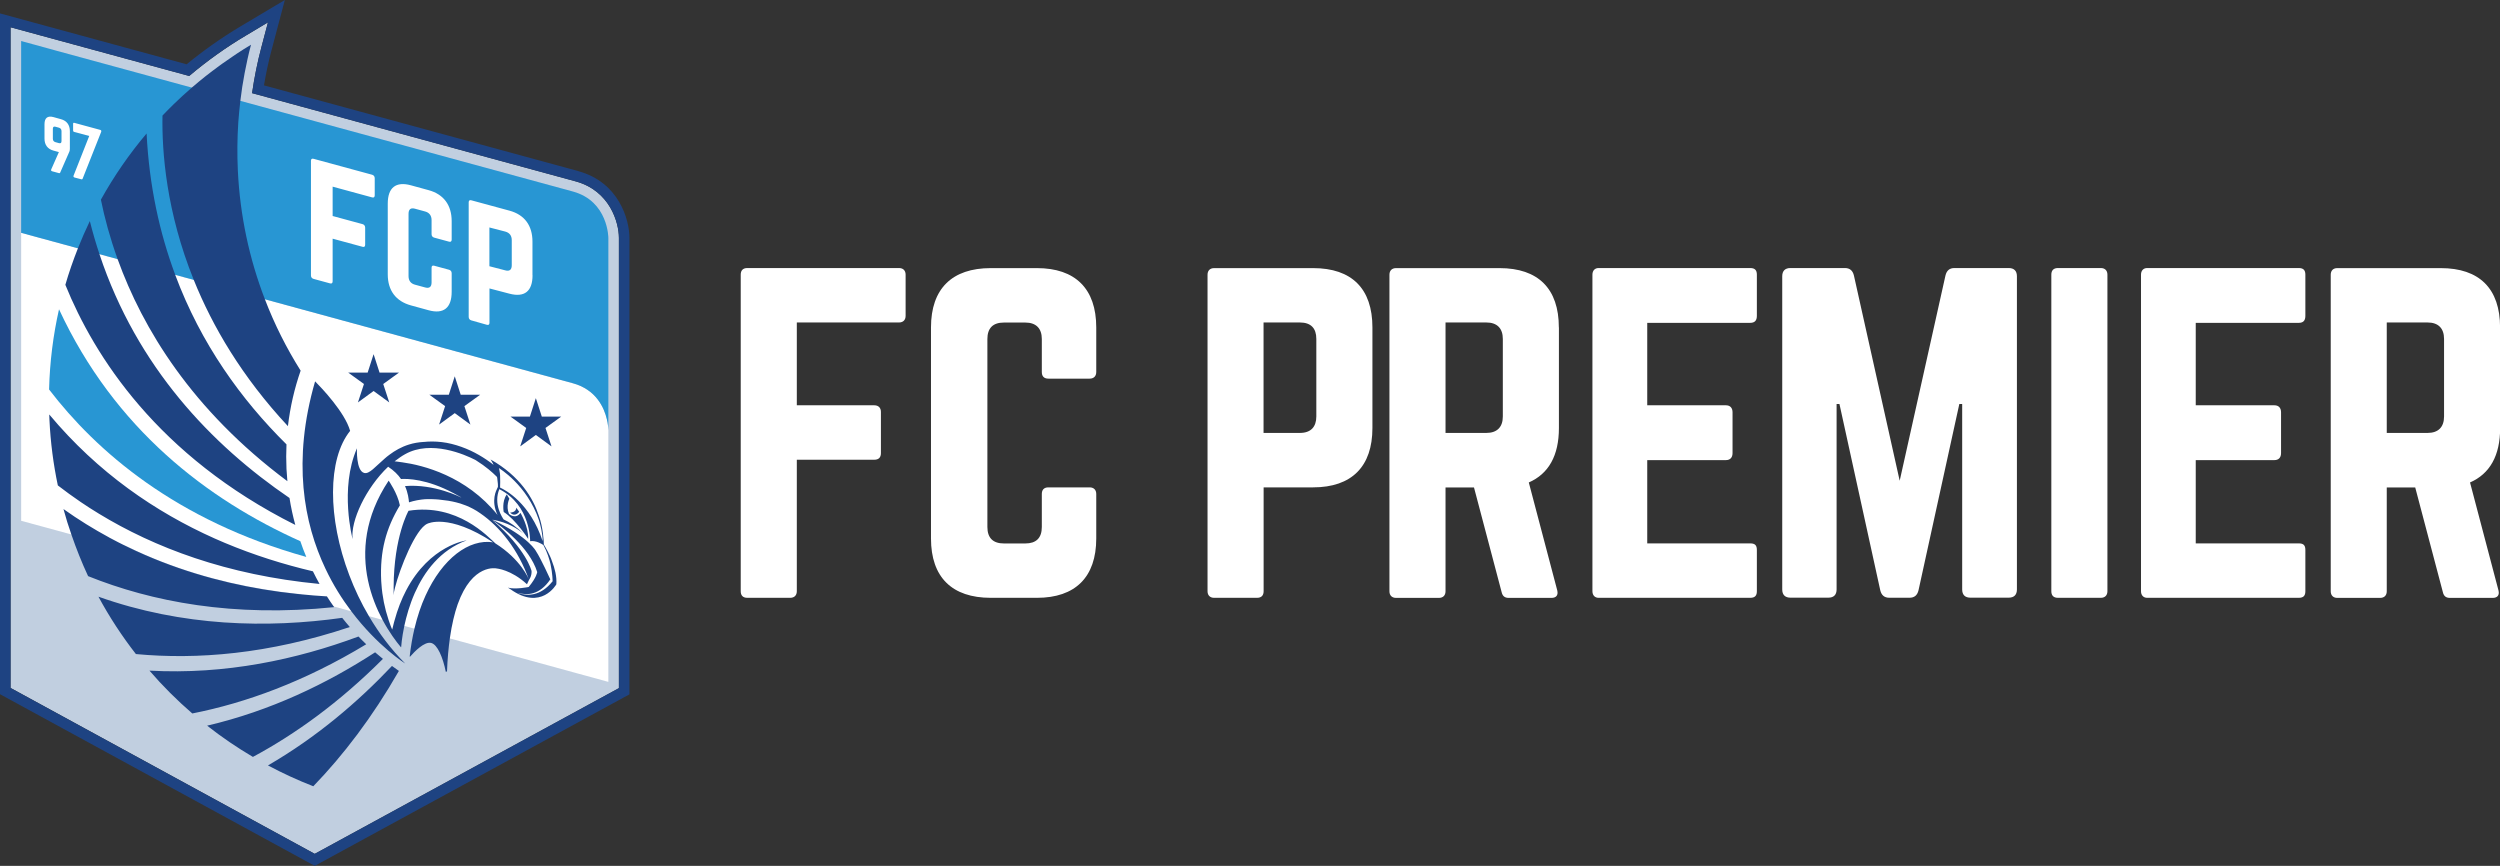 <?xml version="1.0" encoding="UTF-8"?>
<svg id="Layer_2" data-name="Layer 2" xmlns="http://www.w3.org/2000/svg" viewBox="0 0 332.04 115">
  <rect x="0" y="0" width="332.04" height="115" fill="#333333" stroke="none"/>
  <defs>
    <style>
      .cls-1 {
        fill: #2896d3;
      }

      .cls-1, .cls-2, .cls-3, .cls-4 {
        stroke-width: 0px;
      }

      .cls-2 {
        fill: #1e4382;
      }

      .cls-3 {
        fill: #c1cfe0;
      }

      .cls-4 {
        fill: #fff;
      }
    </style>
  </defs>
  <g id="Navigation">
    <g>
      <path class="cls-3" d="m82.2,91.39V31.6c0-2.06-1.2-6.27-5.74-7.51l-42.98-11.72c.3-2.08.71-4.11,1.23-6.07l.88-3.33-2.95,1.76c-2.62,1.56-5.14,3.36-7.51,5.36L1.4,3.62v87.75l40.4,22.04,40.4-22.01h0Z"/>
      <path class="cls-2" d="m76.83,22.73l-41.77-11.39c.27-1.6.6-3.17,1.01-4.69l1.76-6.65-5.91,3.52c-2.48,1.48-4.87,3.16-7.13,5.02L0,1.78v90.42l41.8,22.8,41.8-22.78V31.6c0-2.43-1.41-7.4-6.77-8.86h0Zm5.37,68.66l-40.4,22.01L1.4,91.37V3.62l23.73,6.47c2.36-2,4.88-3.8,7.51-5.36l2.95-1.76-.88,3.33c-.52,1.96-.93,4-1.23,6.07l42.98,11.72c4.54,1.24,5.74,5.45,5.74,7.51v59.79h0Z"/>
      <path class="cls-4" d="m80.8,90.56v-33.48h0s0-.39-.1-.97c-.02-.13-.05-.27-.09-.42-.18-.76-.53-1.73-1.21-2.62h0c-.36-.48-.82-.93-1.4-1.31-.53-.35-1.15-.64-1.9-.85L2.81,30.93h0v38.24l1.4.38,1.4.38,3.88,1.06c-.08-.24,7.22,1.51,7.22,1.51.83.41,1.67.8,2.5,1.16,5.96,2.59,12.05,4.12,17.94,4.92.85.12,1.7.21,2.54.3,0,0,4.52,1.5,4.64,1.67l2.33.64c-.16-.21,2.16.36,2.32.64l1.81.5c-.16-.29,1.14.95,1.28,1.3.07-.3,1.65-.74,1.6-.51l1.34.37c.06-.25,4.73,1.03,4.69,1.29l17.17,4.71,1.95.53,1.92.53h.03Z"/>
      <path class="cls-1" d="m80.8,57.08v-13.96h0v-11.52s0-4.87-4.7-6.16L7.51,6.74h0s-1.01-.28-1.01-.28l-3.69-1.01h0v4.87h0v11.52h0v9.08l36.64,9.99,36.64,9.99c.74.2,1.37.5,1.9.85.58.38,1.04.84,1.4,1.31.68.89,1.03,1.85,1.21,2.62.04.15.06.29.09.42.1.58.1.97.1.97h0ZM7.84,41.07c-.78,3.45-1.23,7.01-1.32,10.66,6.25,8.16,16.8,17.4,34.16,22.24-.29-.68-.55-1.38-.79-2.09-12.31-5.52-24.67-14.9-32.05-30.8h0Z"/>
      <path class="cls-2" d="m74.54,55.33h-2.58s-.79-2.45-.79-2.45l-.79,2.45h-2.58s2.09,1.51,2.09,1.51l-.8,2.45,2.08-1.52,2.08,1.52-.8-2.45,2.09-1.51h0Zm-12.86-1.39l2.09-1.51h-2.58s-.79-2.45-.79-2.45l-.79,2.45h-2.58s2.09,1.51,2.09,1.51l-.8,2.45,2.08-1.52,2.08,1.52-.8-2.45h0Zm-10.78-2.94l2.09-1.51h-2.58s-.79-2.45-.79-2.45l-.79,2.45h-2.58s2.09,1.51,2.09,1.51l-.8,2.45,2.08-1.52,2.08,1.52-.8-2.45h0Z"/>
      <path class="cls-2" d="m72.23,72.35c0-.38-.08-2.27-.67-3.87-.74-2.28-2.46-5.23-6.41-7.46,0,0,.12.16.3.5.01.03.02.05.04.08.01.03.03.06.04.09,0,.02.02.03.02.05-.28-.22-.6-.46-.96-.7-.3-.2-.63-.41-.98-.61-.35-.2-.72-.4-1.11-.58-.39-.18-.8-.35-1.22-.5-.42-.15-.85-.28-1.29-.39-.44-.11-.87-.19-1.31-.24-.43-.05-.86-.08-1.27-.08-.4,0-.78.02-1.14.06-.02,0-.03,0-.05,0-.62.04-1.26.14-1.9.34-1.03.32-1.88.82-2.6,1.36-.25.18-.45.35-.62.5-1.25,1.07-2.04,2.09-2.72,1.92-1.12-.28-.97-3.28-.97-3.28-2.35,5.38-.58,12.06-.58,12.06-.29-2.4,1.76-6.79,4.72-9.61.76.5,1.32,1.06,1.71,1.63.84-.05,3.41-.02,6.96,1.87.37.19.72.38,1.04.57h-.04s-3.57-1.83-7.43-1.5c.41.91.49,1.74.53,2.16.07-.02.13-.04.2-.06.04-.01.07-.02.11-.03.07-.02.14-.04.2-.06.37-.09.75-.17,1.16-.22.3-.04.6-.06.92-.06.08,0,.16,0,.24,0,.1,0,.21,0,.32.01,0,0-.01,0-.04,0,.29,0,.58.03.86.05.41.04.81.09,1.19.15.05,0,.1.02.14.02.05,0,.09.02.14.03.09.02.19.04.28.05.09.02.18.04.27.06.04.01.22.05.26.06.58.14,1.9.52,3.21,1.45,2.62,1.8,5.04,4.81,6.47,8.82-.06-.16-1.07-2.68-4.46-4.82-.98-.88-5.04-5.36-11.53-4.33,0,0-1.95,3.41-1.98,10.12,0,.36,0,.72,0,1.1,0-.23.07-.6.19-1.04.63-2.52,2.72-7.79,4.29-8.46,0,0,2.77-1.46,8.73,2.47-3.19-.49-6.73,2.13-8.98,7.09-.59,1.29-1.08,2.75-1.46,4.35-.28,1.17-.49,2.41-.64,3.72l.05.03c.62-.71,1.91-2.03,2.79-1.83.85.2,1.57,1.91,1.96,3.84l.16-.06c.06-1.67.2-3.13.38-4.42.26-1.82.62-3.29,1.03-4.47,1.95-5.51,5.17-4.78,5.17-4.78,0,0,1.94.15,4.04,2.1l.28-.6s.37-.48.33-1.16c0,0-.66-2.87-5.24-6.79,1.19.82,4.96,3.62,5.99,6.93,0,0-.05.67-1.13,1.98,0,0-1.76.37-2.75.09,0,0,.05.04.13.1-.04-.03-.08-.06-.12-.09.03.02.14.1.3.19,4.1,2.94,6.11-.64,6.11-.64.08-1.03-.21-2.13-.57-3.05-.27-.86-.96-2.02-1.08-2.22h0Zm-6.85-3.33c2.09.35,3.41,1.23,4.13,1.86h0c-.95-.95-1.85-1.54-2.62-1.89-.07-.1-.41-.6-.65-1.34-.12-.37-.2-.81-.2-1.28,0-.23.02-.47.07-.71.05-.24.12-.47.21-.69h0c4.21,2.15,4.09,6.91,4.09,6.91.77-.12,1.54.36,1.76.51.52.95.8,1.9.95,2.54.27,1.26.28,2.27.28,2.27-1.64,2.04-3.38,1.96-4.54,1.58v-.03c1.14.34,2.81.3,4.23-1.8,0,0-1.27-2.8-1.88-3.71,0,0-.88-1.87-5.83-4.22h0Zm.75-4.38v.02s0,0,0,.01c-.03.06-.06.11-.08.17-.11.24-.89,1.62.03,3.55-4.18-5.19-9.92-6.61-12.67-6.99-.03,0-.06,0-.08-.01-.1-.02-.19-.03-.29-.04-.09-.01-.19-.03-.28-.04-.09,0-.18-.02-.27-.03-.02,0-.05,0-.07,0h-.02s0,0,0,0h0s.04-.03.06-.04h0l.07-.06c.42-.32.84-.62,1.28-.86,3.44-1.93,7.94.06,9.31.76.03.02.07.04.1.06.32.2.63.41.91.61.56.4,1.02.79,1.35,1.09.17.15.31.29.41.39.05.05.09.09.12.12,0,.05.02.1.03.15.03.23.06.46.08.71,0,.06,0,.12.01.18,0,.06,0,.12,0,.18,0,.03,0,.06,0,.09h0Zm5.94,7.23c-1.67-5.05-4.92-6.78-5.65-7.11,0,0,0,0,0,0,0,0,0,0,0,0,0,0,0,0,0,0h0s0,0,0,0c0,0,0,0,0,0,0,0,0,0,0,0,0,0,0,0,0-.02,0,0,0-.02,0-.03v-.06c.01-.25.03-.9,0-1.52,0,0-.04-.52-.1-.74-.02-.08-.04-.15-.06-.22,0,0,3.73,2.22,5.31,6.89.18.58.51,1.79.5,2.81h0Zm-1.92-.31c.08-1.55-1.02-3.44-1.02-3.44-.69.94-1.53.13-1.53.13-.44-1.06.05-2.01.05-2.01l-.34-.57c-.69.94-.41,2.33-.41,2.33,1.57.98,3.24,3.56,3.24,3.56h0Zm-1.19-3.59l-.4-.55c.03.66-.81.66-.81.66.67.68,1.21-.11,1.21-.11h0Zm-18.33,9.18c-.19-3.92.63-6.97,2.48-10.03-.31-1.61-1.49-3.28-1.49-3.28-3.22,4.84-3.54,9.44-2.75,13.22.42,2.02,1.16,3.8,1.94,5.27.88,1.64,1.81,2.89,2.44,3.63h.03c0-.06.08-1.21.42-2.83.27-1.26.7-2.8,1.39-4.37,1.26-2.83,3.36-5.7,6.89-6.99,0,0-4.89.6-8.05,6.67-.59,1.13-1.12,2.46-1.54,4.01-.03.1-.05.19-.08.29-.08.29-.15.58-.22.89-.15-.35-.28-.7-.4-1.06-.03-.09-.06-.18-.09-.26-.5-1.5-.83-3.1-.94-4.76,0-.13-.02-.27-.03-.4h0Zm-4.13-19.93c-.7-2.46-3.76-5.67-4.65-6.57-3.06,10.56-1.5,18.82,1.37,24.87,1.03,2.18,2.23,4.07,3.45,5.68,3.51,4.65,7.15,6.93,7.15,6.93-1.88-1.88-3.48-4.02-4.82-6.29-1.04-1.76-1.91-3.6-2.61-5.45-2.88-7.58-2.92-15.4.12-19.17h0Zm-8.26-.62c.3-2.55.87-5.02,1.69-7.37-1.87-2.97-3.46-6.13-4.74-9.46-2.06-5.34-3.31-11.09-3.6-17.11-.1-2.17-.08-4.31.06-6.42.03-.48.08-.95.12-1.42.04-.47.1-.94.15-1.41h0c.15-1.26.34-2.51.58-3.75.02-.1.04-.19.06-.29.1-.52.21-1.04.32-1.55.14-.63.29-1.26.46-1.88-.64.38-1.27.78-1.89,1.19-.17.11-.34.22-.5.34-.48.32-.95.65-1.42.98-.15.11-.3.21-.44.32-.58.42-1.15.86-1.72,1.3-.01.01-.03.02-.04.03-.63.5-1.25,1.02-1.86,1.54h0c-.42.37-.84.74-1.25,1.11-.4.37-.8.75-1.19,1.13-.49.48-.98.97-1.45,1.47-.09,4.84.51,12.8,4.16,21.84h0c2.49,6.18,6.4,12.86,12.49,19.4h0Zm-14.96-20.08c-2.09-5.59-3.46-11.83-3.81-18.79-2.3,2.72-4.33,5.66-6.07,8.79.49,2.42,1.21,5.09,2.23,7.92h0c3.3,9.14,9.8,19.97,22.54,29.47-.05-.54-.09-1.08-.12-1.63-.05-1.1-.05-2.19,0-3.26-6.03-5.96-11.36-13.36-14.77-22.49h0Zm-10.06-2.74h0c-.48-1.43-.91-2.91-1.29-4.42-.57,1.19-1.1,2.41-1.59,3.64h0c-.62,1.58-1.19,3.19-1.66,4.83,3.84,9.47,12.26,22.73,30.54,31.89-.32-1.17-.58-2.36-.77-3.58-10.36-7.06-20.25-17.39-25.23-32.35h0Zm-6.68,21.28c0,.25.02.5.03.75.14,2.96.52,5.85,1.11,8.66.96.74,1.97,1.48,3.03,2.2.78.53,1.59,1.05,2.43,1.56,7.34,4.47,16.94,8.15,29.3,9.33-.31-.55-.6-1.11-.88-1.68-3.86-.91-7.81-2.14-11.71-3.78-.45-.19-.89-.38-1.34-.58-7.86-3.51-15.51-8.74-21.96-16.46h0Zm7.95,16.32c-2.05-1.11-4.08-2.36-6.06-3.77.31,1.16.67,2.29,1.06,3.41.65,1.88,1.38,3.72,2.21,5.5,8.43,3.39,19.25,5.5,32.68,4.12-.01-.02-.03-.04-.04-.06-.32-.45-.63-.91-.92-1.37-.57-.03-1.15-.07-1.73-.12-1.49-.12-3-.27-4.53-.48-5.89-.8-11.98-2.33-17.94-4.92-1.59-.69-3.16-1.46-4.72-2.3h0Zm-1.42,7.86c1.45,2.69,3.12,5.24,4.98,7.63,8.08.76,17.61.02,28.41-3.59-.35-.4-.68-.81-1.01-1.22-9.91,1.39-21.18,1.17-32.38-2.81h0Zm6.77,9.82c1.76,2.04,3.66,3.94,5.7,5.7,7.08-1.4,14.87-4.21,23.1-9.19-.35-.34-.7-.68-1.03-1.03-8.21,3.05-17.66,5.09-27.77,4.53h0Zm29.98-2.42c-6.39,4.15-13.88,7.77-22.31,9.74,1.93,1.52,3.96,2.9,6.08,4.15,5.64-3.03,11.48-7.23,17.27-13.02-.36-.29-.7-.58-1.05-.88h0Zm-14.23,15.02c1.94,1.04,3.95,1.96,6.02,2.77,3.98-4.12,7.84-9.16,11.37-15.32-.31-.21-.62-.43-.92-.66-4.56,4.82-10.03,9.48-16.47,13.21h0Z"/>
      <path class="cls-4" d="m70.72,36.55v-4.46c0-2.14-1.06-3.57-3.05-4.11l-5.08-1.38c-.21-.06-.34.04-.34.27v15.22c0,.23.13.4.34.46l2.08.59c.23.06.34-.04.34-.27v-4.56l2.67.7c1.99.52,3.05-.33,3.05-2.45h0Zm-2.75-1.32c0,.57-.28.84-.85.68l-2.12-.55v-5.15l2.12.55c.57.16.85.55.85,1.14v3.33h0Zm-7.98,3.52v-2.46c0-.23-.13-.4-.34-.46l-1.99-.54c-.23-.06-.34.04-.34.27v1.94c0,.62-.3.83-.85.68l-1.36-.37c-.55-.15-.85-.53-.85-1.14v-8.27c0-.59.28-.84.85-.68l1.36.37c.55.15.85.55.85,1.14v1.87c0,.23.11.39.34.46l1.99.54c.21.06.34-.04.34-.27v-2.46c0-2.14-1.08-3.57-3.05-4.11l-2.37-.65c-1.99-.54-3.07.3-3.07,2.44v9.39c0,2.14,1.08,3.57,3.07,4.12l2.37.65c1.97.54,3.05-.31,3.05-2.45h0Zm-10.22-12.8v-2.28c0-.23-.13-.4-.34-.46l-7.79-2.12c-.23-.06-.34.04-.34.27v15.22c0,.23.11.39.34.46l2.2.6c.21.06.34-.04.34-.27v-5.67l3.98,1.08c.21.06.34-.02.34-.27v-2.28c0-.23-.13-.4-.34-.46l-3.98-1.08v-3.9l5.25,1.43c.21.06.34-.04.34-.27h0ZM13.44,17.5c.04-.12,0-.22-.13-.25l-3.46-.94c-.08-.01-.14.02-.14.12v.91c0,.09.05.16.14.18l2,.54-2.08,5.27c-.04.12,0,.21.14.25l.88.23c.1.03.16,0,.19-.09l2.46-6.21h0Zm-4.24,2.68c.06-.15.08-.26.08-.43v-2.33c0-.82-.41-1.38-1.18-1.59l-1.01-.28c-.77-.21-1.18.12-1.18.95v1.91c0,.82.41,1.38,1.18,1.59l.73.2-1.02,2.31c-.05.11,0,.21.13.24l.88.24c.1.03.16,0,.19-.08l1.2-2.74h0Zm-1.03-1.44c0,.24-.12.33-.34.27l-.47-.13c-.22-.06-.34-.22-.34-.45v-1.33c0-.24.12-.33.34-.27l.47.13c.22.06.34.22.34.45v1.33h0Z"/>
    </g>
    <path class="cls-4" d="m120.28,36.48c0-.55-.33-.88-.88-.88h-20.14c-.6,0-.88.33-.88.88v42.04c0,.55.27.88.88.88h5.69c.55,0,.88-.33.88-.88v-17.46h10.29c.55,0,.88-.27.88-.88v-5.47c0-.55-.33-.88-.88-.88h-10.29v-11h13.57c.55,0,.88-.33.88-.88v-5.47h0Zm25.32,7.01c0-5.15-2.79-7.88-7.88-7.88h-6.13c-5.15,0-7.94,2.74-7.94,7.88v28.03c0,5.15,2.79,7.88,7.94,7.88h6.13c5.09,0,7.88-2.74,7.88-7.88v-5.91c0-.55-.33-.88-.88-.88h-5.47c-.6,0-.88.33-.88.88v4.38c0,1.48-.77,2.19-2.19,2.19h-2.85c-1.42,0-2.19-.71-2.19-2.19v-24.96c0-1.42.71-2.19,2.19-2.19h2.85c1.42,0,2.19.77,2.19,2.19v4.38c0,.55.27.88.88.88h5.47c.55,0,.88-.33.88-.88v-5.91h0Zm14.78,35.03c0,.55.33.88.88.88h5.69c.6,0,.88-.33.88-.88v-13.79h6.57c5.15,0,7.88-2.79,7.88-7.88v-13.36c0-5.15-2.74-7.88-7.88-7.88h-13.14c-.55,0-.88.33-.88.88v42.04h0Zm7.44-21.02v-14.67h4.82c1.48,0,2.19.77,2.19,2.19v10.29c0,1.37-.71,2.19-2.19,2.19h-4.82Zm39.22-14.01c0-5.15-2.74-7.88-7.88-7.88h-13.74c-.55,0-.88.33-.88.88v42.04c0,.55.33.88.88.88h5.69c.55,0,.88-.33.88-.88v-13.79h3.78l3.67,13.9c.11.49.38.77.93.77h5.69c.6,0,.93-.33.77-.99l-3.78-14.34c2.63-1.15,4-3.56,4-7.23v-13.36h0Zm-15.05,14.01v-14.67h5.42c1.42,0,2.19.77,2.19,2.19v10.29c0,1.42-.77,2.19-2.19,2.19h-5.42Zm41.35-21.02c0-.55-.22-.88-.88-.88h-20.14c-.49,0-.82.33-.82.88v42.04c0,.55.33.88.82.88h20.14c.66,0,.88-.33.88-.88v-5.47c0-.6-.22-.88-.88-.88h-13.68v-11.06h10.45c.55,0,.88-.33.88-.93v-5.42c0-.6-.33-.93-.88-.93h-10.45v-10.95h13.68c.66,0,.88-.38.88-.93v-5.47h0Zm26.25-.88c-.66,0-1.04.33-1.2.99l-6.08,27.26-6.08-27.26c-.16-.66-.55-.99-1.2-.99h-7.23c-.71,0-1.09.38-1.09,1.09v41.6c0,.71.38,1.09,1.09,1.09h5.04c.71,0,1.09-.38,1.09-1.09v-24.63h.38l5.42,24.74c.16.66.55.99,1.2.99h2.68c.66,0,1.04-.33,1.2-.99l5.42-24.74h.38v24.63c0,.71.38,1.09,1.09,1.09h5.09c.71,0,1.09-.38,1.09-1.09v-41.6c0-.71-.38-1.09-1.09-1.09h-7.23Zm13.74,0c-.6,0-.88.33-.88.88v42.04c0,.55.27.88.88.88h5.69c.55,0,.88-.33.88-.88v-42.04c0-.55-.33-.88-.88-.88h-5.69Zm32.86.88c0-.55-.22-.88-.87-.88h-20.14c-.49,0-.82.33-.82.88v42.04c0,.55.33.88.82.88h20.14c.66,0,.87-.33.87-.88v-5.47c0-.6-.22-.88-.87-.88h-13.69v-11.06h10.45c.55,0,.88-.33.88-.93v-5.42c0-.6-.33-.93-.88-.93h-10.45v-10.95h13.69c.66,0,.87-.38.87-.93v-5.47h0Zm25.86,7.01c0-5.15-2.74-7.88-7.88-7.88h-13.74c-.55,0-.87.33-.87.88v42.04c0,.55.33.88.87.88h5.69c.55,0,.88-.33.88-.88v-13.79h3.78l3.67,13.9c.11.49.38.77.93.77h5.69c.6,0,.93-.33.77-.99l-3.78-14.34c2.63-1.15,4-3.56,4-7.23v-13.36h0Zm-15.05,14.01v-14.67h5.42c1.42,0,2.19.77,2.19,2.19v10.29c0,1.42-.77,2.19-2.19,2.19h-5.42Z"/>
  </g>
</svg>